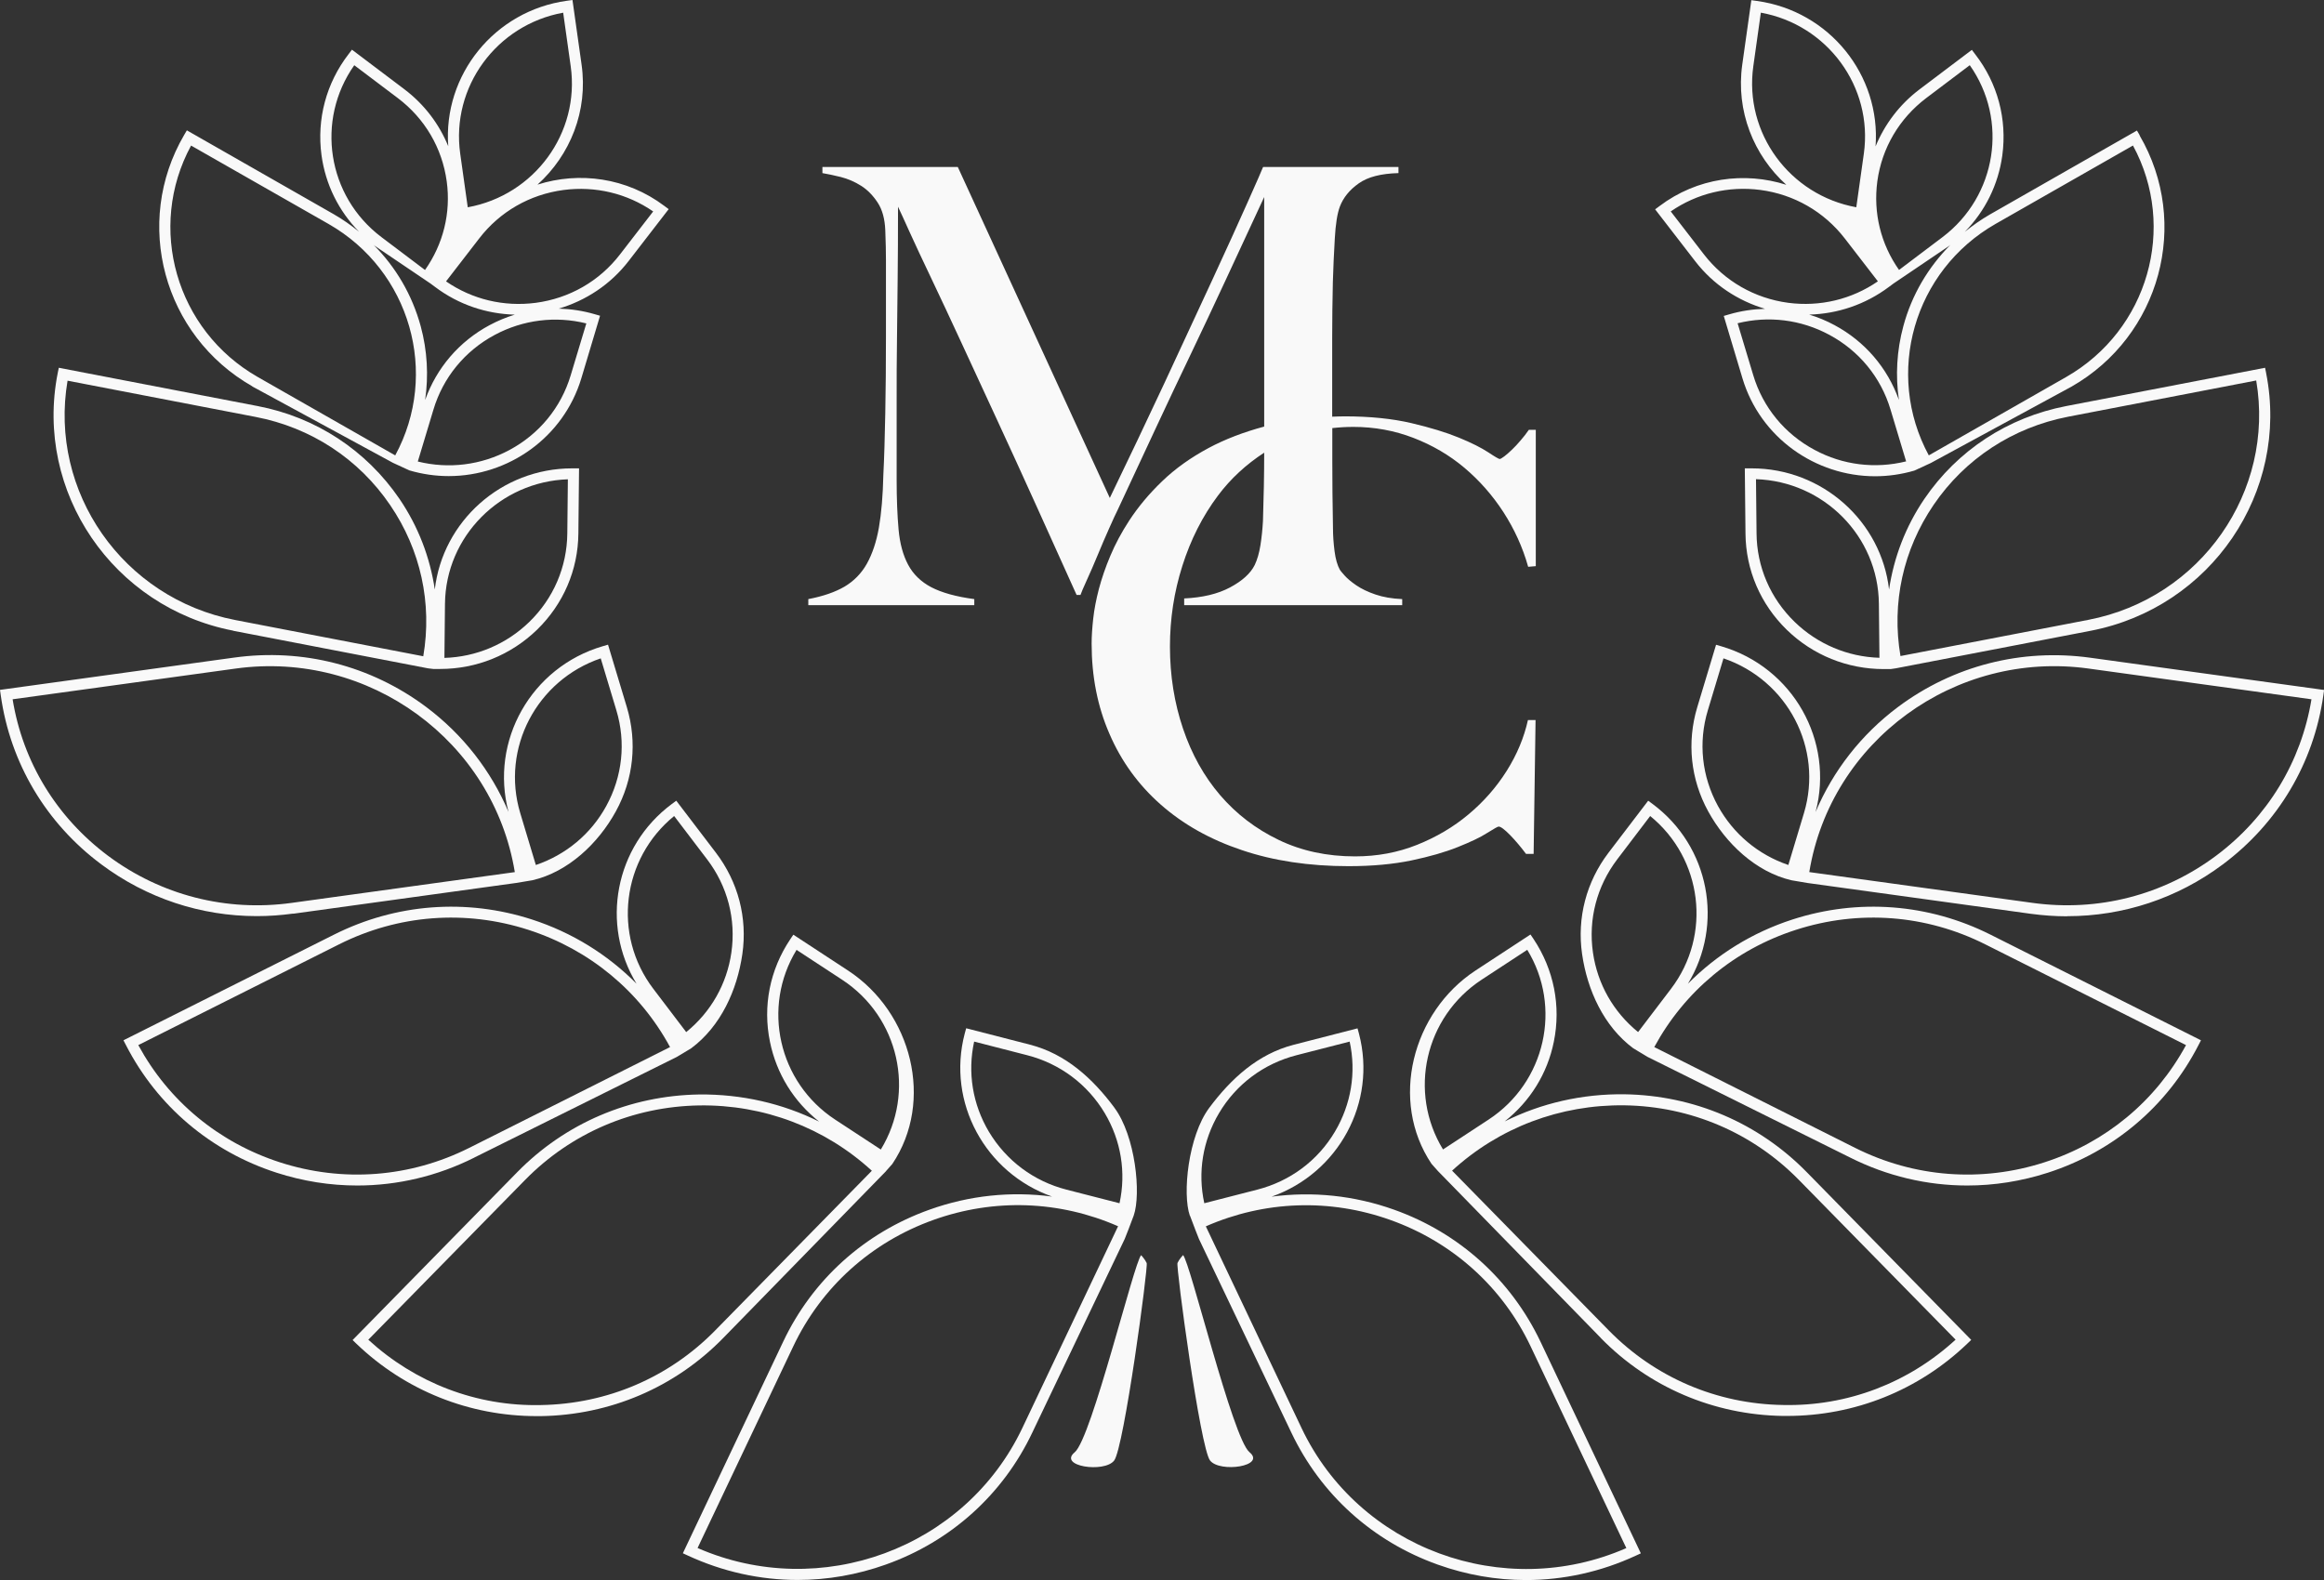 <svg width="100" height="68" viewBox="0 0 100 68" fill="none" xmlns="http://www.w3.org/2000/svg">
<rect x="0" y="0" width="100" height="68" fill="#333333" stroke="none"/>
<path d="M58.233 18.373C59.142 18.373 60.008 18.532 60.82 18.846C61.632 19.159 62.361 19.585 63.007 20.128C63.653 20.672 64.215 21.308 64.69 22.039C65.164 22.774 65.521 23.555 65.756 24.394L66.084 24.366V18.499H65.785C65.678 18.658 65.556 18.808 65.428 18.958C65.301 19.108 65.179 19.239 65.061 19.351C64.944 19.464 64.832 19.562 64.734 19.637C64.631 19.716 64.563 19.754 64.528 19.754C64.494 19.754 64.328 19.66 64.034 19.464C63.741 19.272 63.325 19.061 62.777 18.836C62.229 18.611 61.544 18.401 60.727 18.209C59.906 18.017 58.947 17.919 57.856 17.919C57.675 17.919 57.499 17.928 57.323 17.933V14.566C57.323 13.78 57.333 12.97 57.352 12.132C57.372 11.523 57.396 10.9 57.435 10.273C57.469 9.646 57.543 9.182 57.655 8.887C57.802 8.503 58.071 8.171 58.462 7.895C58.854 7.614 59.426 7.469 60.175 7.45V7.188H54.349C54.295 7.328 54.07 7.838 53.678 8.719C53.287 9.599 52.783 10.704 52.172 12.029C51.56 13.354 50.87 14.838 50.107 16.481C49.339 18.12 48.557 19.773 47.754 21.43L41.214 7.188H35.388V7.45C35.608 7.487 35.872 7.543 36.18 7.618C36.489 7.698 36.782 7.824 37.056 7.998C37.33 8.171 37.565 8.414 37.765 8.719C37.966 9.023 38.073 9.421 38.093 9.908C38.113 10.414 38.122 10.844 38.122 11.191V14.491C38.122 15.662 38.113 16.757 38.093 17.778C38.073 18.799 38.049 19.684 38.01 20.437C37.99 21.327 37.927 22.081 37.819 22.703C37.711 23.321 37.535 23.841 37.3 24.262C37.066 24.679 36.743 25.007 36.342 25.246C35.941 25.48 35.422 25.662 34.781 25.784V26.046H41.923V25.784C41.141 25.681 40.524 25.508 40.074 25.274C39.629 25.04 39.296 24.717 39.076 24.305C38.856 23.893 38.719 23.387 38.665 22.788C38.611 22.184 38.582 21.477 38.582 20.653V17.3C38.582 16.341 38.582 15.428 38.597 14.566C38.607 13.7 38.616 12.829 38.626 11.949C38.636 11.069 38.641 10.053 38.641 8.897C38.734 9.089 38.9 9.454 39.145 9.997C39.389 10.54 39.707 11.209 40.089 12.015C40.47 12.82 40.901 13.733 41.375 14.763C41.85 15.793 42.359 16.898 42.907 18.078C43.454 19.258 44.012 20.484 44.589 21.758C45.162 23.031 45.744 24.314 46.326 25.606H46.492C46.526 25.503 46.619 25.288 46.766 24.965C46.913 24.642 47.069 24.286 47.231 23.893C47.392 23.499 47.559 23.115 47.725 22.741C47.891 22.366 48.019 22.09 48.106 21.917C48.708 20.625 49.261 19.44 49.76 18.368C50.259 17.296 50.758 16.242 51.252 15.212C51.746 14.182 52.24 13.124 52.744 12.043C53.243 10.961 53.796 9.772 54.397 8.48V18.359C53.512 18.597 52.715 18.902 52.005 19.281C51.237 19.693 50.572 20.166 50.009 20.709C49.442 21.252 48.972 21.819 48.586 22.409C48.258 22.914 47.989 23.415 47.779 23.916C47.568 24.412 47.407 24.89 47.285 25.344C47.167 25.798 47.084 26.224 47.04 26.627C46.996 27.029 46.972 27.385 46.972 27.699C46.972 29.113 47.226 30.41 47.74 31.585C48.248 32.765 48.982 33.776 49.941 34.623C50.9 35.471 52.059 36.126 53.429 36.585C54.798 37.049 56.33 37.278 58.027 37.278C59.05 37.278 59.95 37.194 60.737 37.03C61.52 36.866 62.185 36.674 62.733 36.454C63.281 36.234 63.702 36.037 63.99 35.85C64.284 35.667 64.445 35.574 64.484 35.574C64.577 35.574 64.739 35.696 64.978 35.939C65.213 36.182 65.443 36.454 65.663 36.749H65.991L66.074 30.99H65.746C65.58 31.739 65.277 32.47 64.832 33.177C64.386 33.884 63.839 34.506 63.188 35.05C62.542 35.593 61.804 36.028 60.972 36.361C60.14 36.693 59.255 36.857 58.306 36.857C57.103 36.857 56.007 36.623 55.024 36.15C54.04 35.677 53.199 35.035 52.504 34.225C51.81 33.416 51.276 32.46 50.905 31.36C50.533 30.26 50.342 29.08 50.342 27.825C50.342 26.636 50.518 25.48 50.875 24.356C51.232 23.228 51.741 22.221 52.406 21.332C52.959 20.592 53.629 19.983 54.397 19.482C54.397 20.423 54.378 21.402 54.344 22.427C54.324 22.778 54.29 23.12 54.236 23.462C54.182 23.804 54.099 24.085 53.991 24.314C53.81 24.679 53.453 25.002 52.925 25.283C52.397 25.564 51.741 25.719 50.954 25.756V26.046H60.336V25.784C59.901 25.765 59.514 25.7 59.187 25.587C58.859 25.475 58.585 25.344 58.365 25.194C58.145 25.044 57.978 24.904 57.861 24.773C57.743 24.642 57.675 24.557 57.655 24.525C57.548 24.333 57.469 24.066 57.425 23.724C57.381 23.382 57.357 23.05 57.357 22.718C57.337 21.688 57.328 20.709 57.328 19.787V18.424C57.626 18.391 57.929 18.373 58.247 18.373H58.233Z" fill="#F9F9F9"/>
<path d="M10.856 16.632L16.911 19.92L17.616 20.245C18.178 20.41 18.75 20.49 19.307 20.49C21.875 20.49 24.247 18.832 25.015 16.279L25.82 13.589L25.591 13.523C25.081 13.373 24.557 13.297 24.043 13.283C25.2 12.939 26.267 12.251 27.053 11.229L28.773 9.001L28.583 8.86C26.968 7.645 24.924 7.372 23.128 7.946C24.533 6.679 25.31 4.776 25.024 2.774L24.633 0L24.395 0.033C21.275 0.462 19.06 3.231 19.288 6.293C18.902 5.351 18.269 4.498 17.397 3.839L15.144 2.138L15.001 2.327C14.038 3.575 13.624 5.125 13.834 6.679C14.005 7.937 14.572 9.077 15.448 9.972C15.11 9.698 14.753 9.444 14.367 9.223L8.041 5.61L7.922 5.812C5.716 9.59 7.031 14.442 10.851 16.623L10.856 16.632ZM25.229 13.919L24.557 16.151C24.143 17.536 23.204 18.681 21.918 19.369C20.703 20.019 19.312 20.193 17.978 19.863L18.65 17.631C19.064 16.246 20.003 15.101 21.289 14.413C22.504 13.763 23.895 13.589 25.229 13.919ZM18.102 14.037C17.735 12.694 17.035 11.498 16.073 10.537C16.092 10.551 16.111 10.57 16.13 10.584L18.526 12.204L18.717 12.346C19.746 13.123 20.946 13.509 22.151 13.542C21.78 13.655 21.418 13.806 21.065 13.994C19.755 14.696 18.783 15.836 18.293 17.216C18.445 16.166 18.388 15.092 18.102 14.037ZM24.233 0.546L24.557 2.85C24.962 5.728 22.99 8.403 20.127 8.921L19.803 6.618C19.398 3.74 21.37 1.065 24.233 0.546ZM20.622 10.259C21.508 9.11 22.794 8.37 24.247 8.177C25.619 7.998 26.977 8.323 28.106 9.1L26.677 10.951C25.791 12.101 24.505 12.84 23.052 13.033C21.68 13.212 20.322 12.887 19.193 12.11L20.622 10.259ZM15.244 2.807L17.116 4.22C18.278 5.097 19.026 6.368 19.222 7.805C19.407 9.161 19.074 10.504 18.288 11.62L16.416 10.207C14.076 8.446 13.576 5.172 15.244 2.807ZM8.222 6.265L14.134 9.637C17.659 11.649 18.917 16.076 17.006 19.599L11.094 16.227C7.569 14.216 6.311 9.788 8.222 6.265Z" fill="#F9F9F9"/>
<path d="M10.034 27.147L18.413 28.763L18.642 28.791H18.88C18.88 28.791 18.918 28.791 18.937 28.791C20.505 28.791 21.981 28.193 23.106 27.105C24.239 26.002 24.873 24.533 24.887 22.959L24.916 20.157H24.678C24.678 20.157 24.64 20.157 24.621 20.157C21.576 20.157 19.047 22.437 18.709 25.371C18.504 23.991 17.999 22.663 17.189 21.471C15.76 19.38 13.597 17.957 11.091 17.477L2.53 15.828L2.483 16.059C1.473 21.174 4.865 26.144 10.034 27.142V27.147ZM19.147 25.988C19.175 23.082 21.529 20.727 24.435 20.628L24.411 22.955C24.397 24.401 23.816 25.757 22.772 26.77C21.786 27.726 20.495 28.273 19.123 28.315L19.147 25.988ZM2.907 16.384L10.996 17.943C13.378 18.4 15.436 19.747 16.789 21.739C18.099 23.661 18.604 25.965 18.213 28.244L10.124 26.685C5.289 25.753 2.092 21.165 2.907 16.384Z" fill="#F9F9F9"/>
<path d="M12.62 39.324L22.214 38L22.915 37.883C24.448 37.525 25.744 36.3 26.502 34.915C27.259 33.535 27.426 31.943 26.973 30.436L26.163 27.746L25.935 27.812C22.853 28.716 21.071 31.891 21.881 34.943C21.128 33.172 19.923 31.613 18.332 30.422C15.954 28.646 13.025 27.892 10.071 28.302L0 29.691L0.033 29.927C0.443 32.843 1.982 35.429 4.359 37.2C6.312 38.66 8.647 39.428 11.052 39.428C11.572 39.428 12.096 39.39 12.615 39.319L12.62 39.324ZM25.849 28.335L26.521 30.567C26.94 31.952 26.783 33.417 26.087 34.689C25.43 35.89 24.358 36.785 23.057 37.228L22.386 34.995C21.547 32.207 23.096 29.272 25.849 28.335ZM0.543 30.096L10.142 28.773C15.883 27.982 21.228 31.896 22.152 37.534L12.553 38.858C9.733 39.249 6.922 38.528 4.645 36.828C2.434 35.174 0.981 32.795 0.543 30.096Z" fill="#F9F9F9"/>
<path d="M20.405 49.821L29.123 45.488L29.742 45.116C31.014 44.169 31.719 42.614 31.943 41.06C32.167 39.501 31.762 37.956 30.804 36.698L29.099 34.461L28.908 34.602C26.45 36.43 25.835 39.788 27.389 42.337C26.15 41.084 24.616 40.132 22.887 39.572C20.057 38.658 17.037 38.889 14.378 40.222L5.312 44.772L5.422 44.984C6.77 47.607 9.071 49.557 11.901 50.471C13.04 50.839 14.207 51.022 15.374 51.022C17.103 51.022 18.823 50.617 20.409 49.821H20.405ZM29.008 35.12L30.423 36.981C31.305 38.135 31.676 39.562 31.471 40.994C31.276 42.351 30.59 43.556 29.527 44.419L28.113 42.558C26.345 40.236 26.76 36.953 29.008 35.12ZM12.044 50.024C9.409 49.171 7.256 47.386 5.951 44.979L14.593 40.641C17.137 39.364 20.028 39.143 22.739 40.019C25.373 40.872 27.527 42.657 28.832 45.064L20.19 49.402C17.646 50.678 14.755 50.9 12.044 50.024Z" fill="#F9F9F9"/>
<path d="M38.12 50.406L38.396 50.095C40.211 47.391 39.234 43.571 36.5 41.776L34.137 40.227L34.004 40.424C33.127 41.734 32.813 43.302 33.132 44.843C33.413 46.213 34.156 47.41 35.247 48.272C33.67 47.49 31.912 47.085 30.083 47.104C27.105 47.151 24.323 48.338 22.251 50.453L15.172 57.673L15.343 57.838C17.439 59.845 20.188 60.947 23.099 60.947C23.156 60.947 23.218 60.947 23.275 60.947C26.253 60.9 29.035 59.713 31.107 57.598L38.12 50.41V50.406ZM34.275 40.881L36.238 42.167C38.687 43.773 39.406 47.009 37.901 49.473L35.938 48.187C33.489 46.581 32.77 43.345 34.275 40.881ZM23.271 60.471C20.508 60.533 17.873 59.515 15.848 57.659L22.594 50.782C24.581 48.757 27.239 47.622 30.093 47.575C32.86 47.537 35.49 48.531 37.515 50.387L30.769 57.264C28.782 59.289 26.124 60.424 23.271 60.471Z" fill="#F9F9F9"/>
<path d="M49.341 54.359C49.269 54.199 49.103 54.02 49.103 54.02C48.798 54.316 46.973 61.9 46.244 62.503C45.515 63.106 47.516 63.402 47.94 62.861C48.364 62.319 49.412 54.519 49.341 54.359Z" fill="#F9F9F9"/>
<path d="M47.953 47.673C47.009 46.406 45.856 45.356 44.318 44.96L41.574 44.254L41.512 44.48C40.73 47.452 42.403 50.486 45.27 51.498C43.513 51.263 41.717 51.446 40.002 52.059C37.2 53.057 34.961 55.078 33.699 57.744L29.383 66.849L29.597 66.948C31.103 67.645 32.708 67.998 34.323 67.998C35.6 67.998 36.881 67.777 38.12 67.334C40.921 66.336 43.16 64.315 44.422 61.649L48.396 53.321C48.396 53.321 48.672 52.629 48.782 52.318C49.11 51.38 48.858 48.889 47.948 47.669L47.953 47.673ZM42.55 48.705C41.85 47.527 41.626 46.157 41.917 44.828L44.194 45.413C45.609 45.775 46.795 46.666 47.538 47.909C48.238 49.087 48.462 50.457 48.172 51.785L45.895 51.201C44.48 50.839 43.294 49.949 42.55 48.705ZM43.994 61.451C41.531 66.647 35.3 68.931 30.016 66.623L34.132 57.947C35.343 55.394 37.486 53.462 40.168 52.502C42.774 51.569 45.585 51.668 48.11 52.775L43.994 61.451Z" fill="#F9F9F9"/>
<path d="M92.07 5.82L91.951 5.618L85.625 9.23C85.239 9.452 84.882 9.706 84.543 9.979C85.42 9.084 85.987 7.945 86.158 6.687C86.368 5.128 85.958 3.583 84.991 2.335L84.848 2.146L82.595 3.847C81.723 4.506 81.09 5.363 80.704 6.301C80.932 3.234 78.717 0.469 75.597 0.041L75.359 0.008L74.968 2.782C74.687 4.779 75.459 6.687 76.864 7.954C75.068 7.379 73.024 7.648 71.409 8.868L71.219 9.009L72.939 11.237C73.725 12.259 74.792 12.947 75.949 13.291C75.43 13.305 74.911 13.38 74.401 13.531L74.172 13.597L74.978 16.286C75.745 18.839 78.122 20.497 80.685 20.497C81.242 20.497 81.814 20.417 82.376 20.253L83.081 19.927L89.136 16.64C92.957 14.459 94.271 9.607 92.066 5.83L92.07 5.82ZM78.708 14.407C79.994 15.095 80.932 16.239 81.347 17.624L82.019 19.857C80.685 20.186 79.294 20.017 78.079 19.362C76.793 18.674 75.854 17.53 75.44 16.145L74.768 13.912C76.102 13.583 77.488 13.752 78.708 14.407ZM81.709 17.214C81.218 15.834 80.246 14.694 78.936 13.992C78.589 13.804 78.222 13.653 77.85 13.54C79.055 13.507 80.256 13.116 81.285 12.344L81.475 12.203L83.872 10.582C83.872 10.582 83.91 10.549 83.929 10.535C82.967 11.501 82.261 12.693 81.9 14.035C81.614 15.09 81.556 16.169 81.709 17.214ZM80.199 6.616L79.875 8.92C77.012 8.401 75.039 5.726 75.444 2.848L75.768 0.545C78.631 1.063 80.604 3.738 80.199 6.616ZM80.804 12.108C79.675 12.886 78.312 13.211 76.945 13.032C75.497 12.838 74.21 12.099 73.32 10.95L71.891 9.099C73.019 8.321 74.377 7.996 75.749 8.175C77.198 8.368 78.484 9.108 79.375 10.257L80.804 12.108ZM83.586 10.205L81.714 11.618C80.928 10.502 80.599 9.16 80.78 7.803C80.975 6.371 81.723 5.099 82.886 4.219L84.758 2.806C86.425 5.17 85.92 8.439 83.586 10.205ZM88.907 16.225L82.995 19.598C81.085 16.075 82.343 11.652 85.868 9.636L91.78 6.263C93.69 9.786 92.433 14.209 88.907 16.225Z" fill="#F9F9F9"/>
<path d="M97.511 16.059L97.464 15.828L88.903 17.477C86.397 17.962 84.23 19.38 82.805 21.471C81.995 22.663 81.49 23.991 81.285 25.371C80.947 22.437 78.418 20.157 75.374 20.157C75.354 20.157 75.335 20.157 75.316 20.157H75.078L75.107 22.964C75.121 24.537 75.755 26.007 76.888 27.109C78.008 28.197 79.49 28.796 81.057 28.796C81.076 28.796 81.095 28.796 81.114 28.796H81.352L81.581 28.762L89.961 27.147C95.134 26.148 98.521 21.179 97.511 16.064V16.059ZM80.871 28.31C79.499 28.268 78.208 27.721 77.222 26.765C76.179 25.753 75.593 24.396 75.583 22.95L75.559 20.623C78.47 20.717 80.819 23.077 80.847 25.983L80.871 28.31ZM89.865 26.676L81.776 28.235C81.386 25.955 81.891 23.657 83.201 21.73C84.554 19.742 86.612 18.395 88.994 17.934L97.083 16.375C97.897 21.151 94.701 25.743 89.865 26.676Z" fill="#F9F9F9"/>
<path d="M88.952 39.431C91.358 39.431 93.692 38.664 95.645 37.203C98.022 35.428 99.556 32.846 99.971 29.931L100.004 29.695L89.933 28.306C86.984 27.901 84.05 28.65 81.672 30.425C80.081 31.617 78.876 33.172 78.123 34.947C78.933 31.89 77.151 28.72 74.069 27.816L73.841 27.75L73.031 30.439C72.578 31.947 72.745 33.539 73.502 34.919C74.26 36.299 75.551 37.529 77.09 37.886L77.79 38.004L87.384 39.328C87.909 39.398 88.428 39.436 88.947 39.436L88.952 39.431ZM77.623 34.994L76.951 37.227C75.651 36.784 74.584 35.889 73.922 34.688C73.226 33.416 73.069 31.951 73.488 30.567L74.16 28.334C76.913 29.271 78.462 32.206 77.623 34.994ZM95.359 36.827C93.082 38.527 90.276 39.248 87.451 38.857L77.852 37.533C78.776 31.895 84.121 27.981 89.862 28.772L99.461 30.096C99.018 32.79 97.57 35.173 95.359 36.827Z" fill="#F9F9F9"/>
<path d="M84.645 51.022C85.807 51.022 86.979 50.839 88.118 50.471C90.948 49.557 93.249 47.607 94.597 44.984L94.706 44.772L85.641 40.221C82.982 38.889 79.962 38.658 77.132 39.572C75.398 40.132 73.869 41.084 72.63 42.337C74.183 39.788 73.569 36.43 71.111 34.602L70.92 34.461L69.214 36.698C68.257 37.956 67.852 39.501 68.076 41.06C68.3 42.614 69.01 44.173 70.277 45.115L70.896 45.488L79.614 49.821C81.201 50.617 82.92 51.022 84.65 51.022H84.645ZM71.901 42.558L70.486 44.418C69.424 43.556 68.738 42.351 68.543 40.994C68.338 39.562 68.71 38.14 69.591 36.981L71.006 35.12C73.254 36.948 73.669 40.236 71.901 42.558ZM79.824 49.402L71.182 45.064C72.487 42.657 74.641 40.867 77.275 40.019C79.986 39.143 82.877 39.364 85.421 40.641L94.063 44.979C92.758 47.386 90.605 49.176 87.97 50.024C85.259 50.9 82.368 50.678 79.824 49.402Z" fill="#F9F9F9"/>
<path d="M68.885 57.59C70.957 59.705 73.739 60.892 76.717 60.939C76.774 60.939 76.836 60.939 76.893 60.939C79.804 60.939 82.553 59.837 84.649 57.83L84.82 57.666L77.741 50.445C75.669 48.33 72.887 47.143 69.909 47.096C68.08 47.072 66.322 47.477 64.745 48.264C65.836 47.402 66.584 46.206 66.86 44.835C67.175 43.294 66.86 41.726 65.989 40.416L65.855 40.219L63.492 41.768C60.758 43.563 59.781 47.383 61.596 50.087L61.872 50.398L68.885 57.586V57.59ZM64.054 48.184L62.092 49.47C60.586 47.006 61.306 43.77 63.754 42.164L65.717 40.878C67.222 43.342 66.503 46.578 64.054 48.184ZM69.228 57.261L62.482 50.383C64.507 48.528 67.137 47.534 69.904 47.571C72.753 47.614 75.416 48.754 77.403 50.779L84.148 57.656C82.124 59.517 79.489 60.529 76.726 60.468C73.877 60.426 71.215 59.286 69.228 57.261Z" fill="#F9F9F9"/>
<path d="M50.667 54.355C50.739 54.195 50.906 54.016 50.906 54.016C51.211 54.312 53.035 61.896 53.764 62.499C54.493 63.102 52.492 63.398 52.068 62.857C51.644 62.315 50.596 54.515 50.667 54.355Z" fill="#F9F9F9"/>
<path d="M51.205 52.322C51.315 52.632 51.591 53.325 51.591 53.325L55.564 61.653C56.831 64.319 59.066 66.339 61.867 67.338C63.105 67.781 64.387 68.002 65.663 68.002C67.278 68.002 68.884 67.649 70.389 66.952L70.604 66.853L66.288 57.748C65.02 55.082 62.786 53.061 59.985 52.062C58.27 51.45 56.474 51.267 54.716 51.502C57.589 50.489 59.256 47.451 58.475 44.484L58.413 44.258L55.669 44.964C54.13 45.36 52.977 46.415 52.034 47.677C51.124 48.897 50.871 51.389 51.2 52.326L51.205 52.322ZM54.097 51.2L51.82 51.785C51.529 50.456 51.753 49.09 52.453 47.908C53.192 46.66 54.383 45.774 55.797 45.412L58.075 44.828C58.365 46.156 58.141 47.522 57.441 48.704C56.703 49.952 55.512 50.838 54.097 51.2ZM51.886 52.779C54.411 51.672 57.222 51.573 59.828 52.505C62.51 53.462 64.654 55.397 65.864 57.95L69.98 66.627C64.697 68.939 58.465 66.65 56.002 61.455L51.886 52.779Z" fill="#F9F9F9"/>
</svg>
